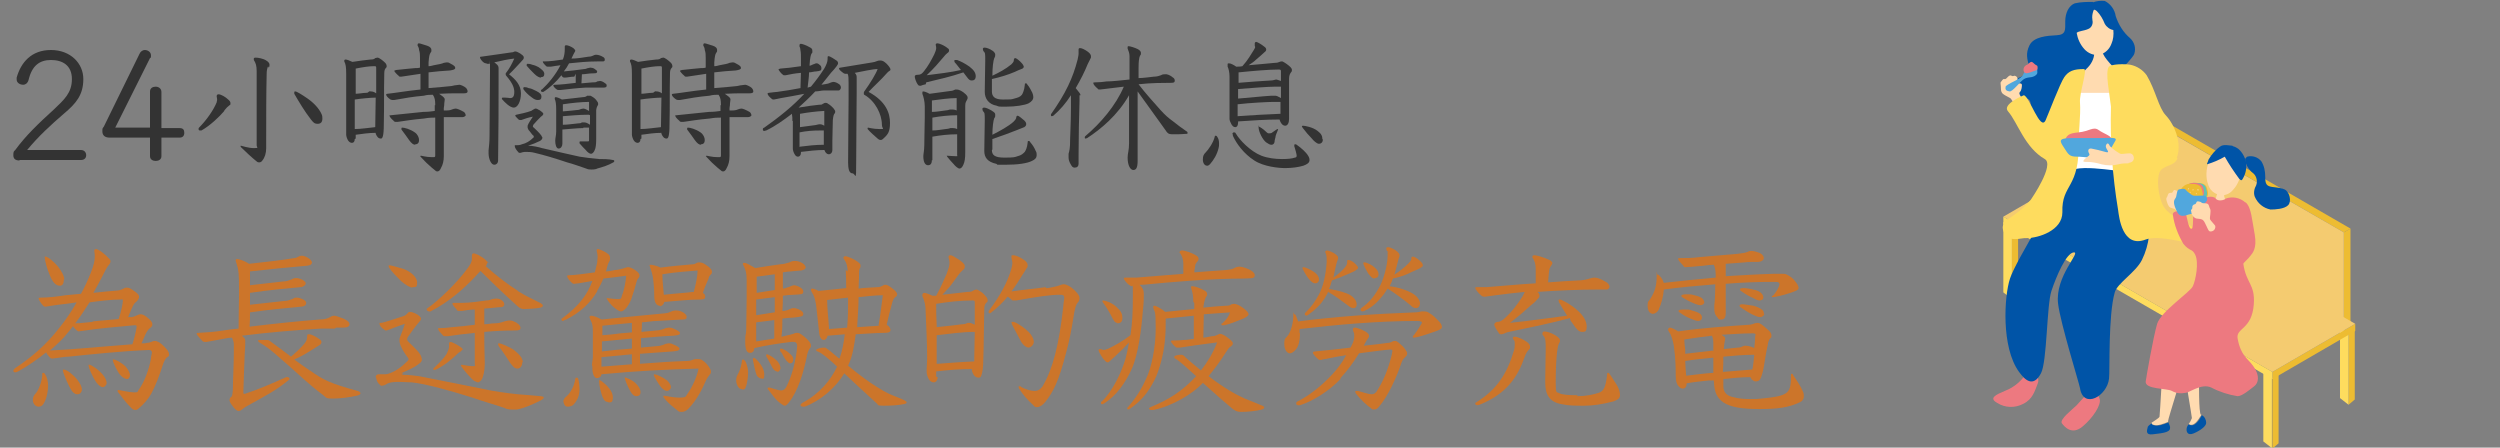 <?xml version="1.0" encoding="UTF-8"?>
<svg id="_圖層_1" data-name=" 圖層 1" xmlns="http://www.w3.org/2000/svg" width="525" height="94" xmlns:xlink="http://www.w3.org/1999/xlink" viewBox="0 0 525 94">
  <rect x="0" y="0" width="525" height="94" fill="#808080" stroke="none"/>
  <defs>
    <clipPath id="clippath">
      <rect x="418.7" width="75.9" height="94.2" fill="none"/>
    </clipPath>
  </defs>
  <g id="Group_10691" data-name="Group 10691">
    <path id="Path_20044" data-name="Path 20044" d="M477.2,79.4v14.8l1.3-1.1v-14.8l-1.3,1.1Z" fill="#edbc32"/>
    <path id="Path_20045" data-name="Path 20045" d="M475.3,92.7l1.8,1.4v-14.8l-1.8-1.4v14.8Z" fill="#fedc5e"/>
    <path id="Path_20046" data-name="Path 20046" d="M493.2,70.2v14.8l1.3-1.1v-14.8l-1.3,1.1Z" fill="#edbc32"/>
    <path id="Path_20047" data-name="Path 20047" d="M493.2,70.2v14.8l-1.8-1.4v-14.8l1.8,1.4Z" fill="#fedc5e"/>
    <path id="Path_20048" data-name="Path 20048" d="M492.2,48.8l1.4-.8v19.7l-1.4.8v-19.7Z" fill="#edbc32"/>
    <path id="Path_20049" data-name="Path 20049" d="M440.8,19.1l1.4-.8,51.4,29.7-1.4.8s-51.4-29.7-51.4-29.7Z" fill="#edbc32"/>
    <path id="Path_20050" data-name="Path 20050" d="M492.2,48.8v19.7l-51.5-29.7v-19.7l51.5,29.7Z" fill="#f4cb70"/>
    <path id="Path_20051" data-name="Path 20051" d="M422.5,48l1.3-1.1v14.8l-1.3,1.1v-14.8Z" fill="#edbc32"/>
    <path id="Path_20052" data-name="Path 20052" d="M422.5,48v14.8l-1.8-1.4v-14.8l1.8,1.4Z" fill="#fedc5e"/>
    <path id="Path_20053" data-name="Path 20053" d="M477.2,78.1v1.5l17.4-10.1v-1.5l-17.4,10.1Z" fill="#edbc32"/>
    <path id="Path_20054" data-name="Path 20054" d="M420.7,45.5l56.5,32.6,17.4-10.1-56.5-32.6-17.4,10.1Z" fill="#f4cb70"/>
    <path id="Path_20055" data-name="Path 20055" d="M477.2,78.1v1.5l-56.5-32.6v-1.5l56.5,32.6Z" fill="#fedc5e"/>
    <g id="Group_10690" data-name="Group 10690">
      <g clip-path="url(#clippath)">
        <g id="Group_10689" data-name="Group 10689">
          <path id="Path_20056" data-name="Path 20056" d="M426,77.8c1.2.3,2.5,1.3,1.9,2.8s-1,3.2-3,4.2c-1.7.9-3.8.9-5.5-.2-1.8-1-.3-1.7,1.6-2.5,2.1-.8,3.8-2.3,4.9-4.3" fill="#ed7980"/>
          <path id="Path_20057" data-name="Path 20057" d="M439.4,82.3c-1.1,0-2.5,2-3.3,2.8s-3.7,3-3.1,3.8,2.1,2.5,4.3.7,4.1-4.7,3.6-5.9c-.2-.7-.8-1.2-1.5-1.5" fill="#ed7980"/>
          <path id="Path_20058" data-name="Path 20058" d="M439.6.4c-1.3,0-2.6,0-3.9.3-1.3.5-2,2.1-2,3.8s.2,2.8-1.8,2.9-4.8.3-5.7,2.1c-.9,1.8-.4,3-.2,4.1,0,1.1-.6,2.2-1.7,2.6-.9.3-1.6,1-2,1.8,0,1,.5,1.9,1.4,2.4.9.4,2.5-.2,2.7,1.2s.4,2.9,1.3,3.9c1.2,1.1,2.9,1.4,4.5,1,1.4-.6,2.9-4.1,5.2-5.1s10.5-8.9,10.8-10.1c.4-1.2,0-2.5-.9-3.3-1.4-1.2-2.4-2.8-3-4.6-.2-1.4-1.1-2.6-2.3-3.2-.8-.1-1.7,0-2.5.3" fill="#0054a7"/>
          <path id="Path_20059" data-name="Path 20059" d="M439.4,4.1c-.1-.6,0-1.2.2-1.8.1-.3.2-.4.7,0,.8.8,1.3,1.7,1.7,2.7.4.7,1.1,1.2,1.8,1.3.1,1,0,2-.4,2.9-.4,1.1-1.3,2-2.5,2.3-1.2.2-2.4-.3-3.2-1.2-.9-1-1.4-2.2-1.6-3.4.4-.4,1.5-.4,2.4-.8.8-.3,1.1-1.2.9-1.9" fill="#ffdbb0"/>
          <path id="Path_20060" data-name="Path 20060" d="M441.5,10.7c-.5.3-1.1.4-1.7.3,0,1.4-.7,2.6-1.7,3.5-1.9,1.9-2,5.6-1.9,8,.8.9,8.8,1.5,10.9-1.2.8-1,0-3.3-1.5-5.4-2.8-2.7-4.2-4.4-4.1-5.3" fill="#ffdbb0"/>
          <path id="Path_20061" data-name="Path 20061" d="M435.2,19.5h11.4c0-.1,2.3,18.1,2.3,18.1h-14.7l1-18.1h0Z" fill="#fff"/>
          <path id="Path_20062" data-name="Path 20062" d="M446.1,36.1c1.1,0,3.6-1.4,4,2.2.3,2.9,3,9.6-.3,16.3-1.3,2.6-5.2,4.9-5.7,6.8-1.4,4.9-1,16.3-1.2,18.1-.4,3.7-5.4,6.5-6.1,2-.2-1.1-4.1-13.6-4.6-17.7-.7-5.8,4.9-10.9,3.3-10.8s-3.7,5.1-4.7,8.1-.9,14.9-2.2,17.3c-1.6,3-3.3,1.5-4.6-.3-3.8-5.2-3.1-16-1.9-19.6,1.3-4,10.6-18.5,11.6-21.6s11-.7,12.5-1" fill="#0054a7"/>
          <path id="Path_20063" data-name="Path 20063" d="M457.1,33.2c1.2-3-.4-7-2.3-9-1.5-1.6-2.1-5.2-4-8.4-.8-1.1-2-1.9-3.4-2.2-1.1-.2-4.2-.2-4.6.5-.7,1.3.2,5.5.5,8.3-.2,7.3.3,14.5,1.5,21.7.2,1.5.9,8.1,5.8,6.2,3.9-1.4,12.1,2.5,11.2-.2-1.7-4.9-6.4-3.5-7.9-7.7-.9-2.6-1-5.9,0-6.8,1.1-1,2.8-.8,3.4-2.4" fill="#fedc5e"/>
          <path id="Path_20064" data-name="Path 20064" d="M424.5,20.5c-.3-.5-.6-.9-.3-1.2s.4-1,.4-1.4-.3-.4-.7-.4-.3-.3-.2-.8c0-.4-.2-.7-.6-.8-.2,0-.4.2-.7,0s-.6.1-.8.3-.4.5-.7.4-.5.4-.7.6,0,.5,0,1.5.7,1.2,1.2,1.5.9.4,1,.7c0,0,.3.5.7,1.1.4-.5.9-.9,1.4-1.3v-.1" fill="#ffdbb0"/>
          <path id="Path_20065" data-name="Path 20065" d="M436.5,29.5c-.1,0,.5-5.6.3-7.9-.2-2,1.7-7.2.8-7.1-2.1,0-3.2.4-4.1,1.7-.9,1.3-3.4,7.9-3.9,9-1.1,2.6-3.4-5-4.6-5.2,0,0-4.7,1.9-3.3,3.4,2,2.3,3.5,7.6,7.7,10,2.1,1.2-2.7,8.2-2.9,8.5-3.2,4-6.9,4.2-5.7,6.8,1.1,2.4,3.5,1.2,4.8,1.3,2.5,0,7.5-1.6,7.5-5.4-.2-6.1,3.7-4.9,3.4-14.9" fill="#fedc5e"/>
          <path id="Path_20066" data-name="Path 20066" d="M421.2,18.1c1.3-1,3.2-1.5,3.6-2.3s.6-1.6,1.3-1.7,1.7-.5,1.7.3.3,1.1-.6,1.6c-.8.4-1.5.1-2.3.7s-2.3,2.6-2.9,2.5-1-.3-.8-1" fill="#51a7dd"/>
          <path id="Path_20067" data-name="Path 20067" d="M425.8,13.5c.6-.4.7-.8,1.3-.2s.8.3.8.9-.2.5-1,.8-1.6.7-1.9,0c-.2-.6.1-1.2.7-1.4h.1" fill="#ed7980"/>
          <path id="Path_20068" data-name="Path 20068" d="M433.5,29.8c.5-1.4.8-1.8,3-2s3.1-1.3,4.2-.5,2.7,1.2,2.7,1.9c0,1.1-1,1.9-2,1.9-1.9.2-3.8.2-5.7,0-.9-.1-1.7-.6-2.2-1.3" fill="#ed7980"/>
          <path id="Path_20069" data-name="Path 20069" d="M434.9,29h5.9c2.2,0,4-.3,3.4.6s-1.3,2.8-2.4,3.3c-1.1.6-4,0-5.6,0s-1.8-.4-2.7-1.8-1.5-2.1,1.5-2.1" fill="#51a7dd"/>
          <path id="Path_20070" data-name="Path 20070" d="M447,34.3c-.7,0-1.4,0-2.1.2-1.2.3-2.4.3-3.6,0-1-.3-2-.5-3-.5-.5,0-1.2.1-.5-.6s1.2-.7.9-1.2-.2-1.1.5-1c1,.2,1.9.4,2.9.7.3.1.8.2.5-.3s-.5-.8-.3-1.2.5-.4.8.3c.6.6,1.3,1.1,2,1.5.4.3,1,0,2.1,0s1.4,1.9-.2,2" fill="#ffdbb0"/>
          <path id="Path_20071" data-name="Path 20071" d="M451,89.8c0-.3.4-.6.9-.9,0,.2.2.3.4.4.9.3,2.1-.2,3.1-.6,0,.4.4.6.3,1.3-.1.9-2.1,1-3.6,1.2s-1.3-.7-1.1-1.4" fill="#0054a7"/>
          <path id="Path_20072" data-name="Path 20072" d="M458.8,45.6c-.4-1.2-.5-1.2-.5-1.6s.6-1.6.5-2.1.1-1.1-.7-1.3-.6-.4-.9-.5-.6-.4-.8,0-.3.4-.5.4-.5,0-.6.3-.2.6-.3.7-.1.4,0,.7.3,1.2.8,1.4,1,.2,1.3.7.3,1.9.5,2.2,1.7.3,1.3-.9" fill="#ffdbb0"/>
          <path id="Path_20073" data-name="Path 20073" d="M466.9,40.1h-1.2c0,.4-.2.9-.3,1.3-.2.5-.4.9-.7,1.3.2.4,2.7.4,3.2,0-.4-.4-.7-.9-.8-1.4,0-.4-.2-1-.2-1.1" fill="#ffdbb0"/>
          <path id="Path_20074" data-name="Path 20074" d="M463.7,38.7c.4,1.6,2.1,2.6,3.7,2.2.7-.2,1.2-.6,1.6-1.1,1.9-2,3-7.3-1.1-8.1s-5.2,4.4-4.2,7" fill="#ffdbb0"/>
          <path id="Path_20075" data-name="Path 20075" d="M468.8,30.6c-.5,0-1.9-.4-2.6.2-1,.7-1.8,1.7-2.4,2.7-.2.7-.4.9-.3,1,1.3-.4,2.5-.9,3.7-1.6.9,1.6,1.9,3.1,3,4.6.3.3.5.6.8,0,.6-1,.8-2.1.7-3.3-.2-1.1-.8-2.2-1.6-2.9-.4-.3-.8-.5-1.2-.6" fill="#0054a7"/>
          <path id="Path_20076" data-name="Path 20076" d="M471.9,32.9c1.1-.3,2.3.1,3,1,.6,1,.8,2.1.8,3.2,0,.8,0,1.7.8,2s2.3.2,3.3.7,1.5,2.5.7,3.3-2.7.9-3.7.9c-1.5-.3-2.7-1.3-3.3-2.7-.3-.8-.1-1.7.3-2.4.3-.8.1-1.8-.5-2.4-.8-.6-1.4-1.4-1.7-2.3-.2-.7-.2-.9.3-1.3" fill="#0054a7"/>
          <path id="Path_20077" data-name="Path 20077" d="M452.2,89.2c-.2,0-.3-.2-.4-.4.7-.5,1.6-1,1.7-1.3.1-.5.7-12,.9-13.5,0,0,4.3,2.3,4.3,2.8s-3.4,11.1-3.4,11.6v.2c-1,.4-2.2.9-3.1.6" fill="#ffdbb0"/>
          <path id="Path_20078" data-name="Path 20078" d="M459.6,89.1c.3-.4.5-.8.7-1.3,0-.3-1.6-9.7-1.6-10.1,0,0,3.1.1,3.1,1.1s-.1,8.1.4,8.3h.1c-.7,1.1-1.6,2.7-2.8,1.9" fill="#ffdbb0"/>
          <path id="Path_20079" data-name="Path 20079" d="M459.6,89.1c1.2.8,2.2-.8,2.8-1.9.6.3.9,1,.9,1.6,0,.7-1.2,1.6-2.6,2.2s-1.6-.5-1.5-1c0-.3.2-.6.4-.9" fill="#0054a7"/>
          <path id="Path_20080" data-name="Path 20080" d="M471.5,42.5c-1.1-1-2.7-1.3-4.1-.8-.2.3-1.6.7-2.1,0s-2.6-.5-3.8.9c-1.4,1.6-.7,5-1.2,5.4-.8.5-1.1-3.5-1.5-3.6-.3,0-2.6-.4-2.5.7.3,2.2,1.1,4.2,2.2,6.1,1.4,1.7,1.8.9,2.5,2.3.8,1.7.1,5.3-.5,6.6s-6.7,5.3-7.5,7.9c-.8,2.7-2.3,11.3-2.4,12.1-.2,1.7,4.4,1.4,5.5,2,.9.5,1.9.6,2.8.4.9,0,3.4-2.1,5.5-1.1,1.7.9,3.6,1.5,5.5,1.8,1,0,2.7-1.5,3.5-2.1s1.3-2.1-.2-4.2c-1.2-1.7-2.6-2.1-3.3-5.8-.4-2.3,3-1.8,3.4-7.2.3-4.3-1.6-4.3-2.2-8.5,0-.2,1.1-1.1,1.5-1.7.4-.5,1.4-1.5.9-4.4-.6-3.2-.7-5.7-1.9-6.8" fill="#ed7980"/>
          <path id="Path_20081" data-name="Path 20081" d="M458.9,40.2c.2-1.1,1.2-1.9,2.3-1.8,1.1,0,2.1.2,2.3,1.2s.5,1.4-.6,2.5-1.8,1.2-2.8.9c-1-.5-1.5-1.7-1.1-2.8" fill="#edbc32"/>
          <path id="Path_20082" data-name="Path 20082" d="M458.7,40.2c.2-1.1,1.2-1.9,2.3-1.8,1.1,0,2.1.2,2.3,1.2s.5,1.4-.6,2.5-1.8,1.2-2.8.9c-1-.5-1.5-1.7-1.1-2.8" fill="#62c0b4"/>
          <path id="Path_20083" data-name="Path 20083" d="M458.5,40.1c.2-1,1.1-1.7,2.1-1.7s1.9.2,2.1,1.1.4,1.3-.6,2.3c-.6.8-1.6,1.1-2.6.8-.9-.5-1.4-1.6-1-2.5" fill="#ed7980"/>
          <path id="Path_20084" data-name="Path 20084" d="M457.8,40.4c.2-1.1,1.2-1.9,2.3-1.8,1.1,0,2.1.2,2.3,1.2s.5,1.4-.6,2.5-1.8,1.2-2.8.9c-1-.5-1.5-1.7-1.1-2.8" fill="#edbc32"/>
          <path id="Path_20085" data-name="Path 20085" d="M459.5,39.5s-.1.3,0,.3.1,0,.1-.2v-.1" fill="#ffdbb0"/>
          <path id="Path_20086" data-name="Path 20086" d="M460.5,39.7s-.1.3,0,.3.1,0,.1-.2v-.1" fill="#ffdbb0"/>
          <path id="Path_20087" data-name="Path 20087" d="M459.8,40.3s.2.3.2.2v-.2h-.2" fill="#ffdbb0"/>
          <path id="Path_20088" data-name="Path 20088" d="M461.1,40.6s.2.3.2.2v-.2h-.2" fill="#ffdbb0"/>
          <path id="Path_20089" data-name="Path 20089" d="M460.4,41.2v.3s.1,0,.1-.2h-.1" fill="#ffdbb0"/>
          <path id="Path_20090" data-name="Path 20090" d="M461.4,39.9s.3.2.3,0,0-.2-.2-.1h-.1" fill="#ffdbb0"/>
          <path id="Path_20091" data-name="Path 20091" d="M460.9,41.8s.3.2.3,0,0-.2-.2-.1h-.1" fill="#ffdbb0"/>
          <path id="Path_20092" data-name="Path 20092" d="M459.2,41.2s.3.2.3,0,0-.2-.2-.1h-.1" fill="#ffdbb0"/>
          <path id="Path_20093" data-name="Path 20093" d="M457.5,39.8c1.7-.4,1.2,0,2.2.7s.6.6,1.8.6,1.9-.2,2,.6-.8.9-1.3,2.1-.5,1.1-1.7,1.1-2.5,1.2-3.3-.4-.8-2.3-.4-2.8.2-1.5.7-1.9" fill="#51a7dd"/>
          <path id="Path_20094" data-name="Path 20094" d="M465.3,47.7c0-.4-1.1-1.3-1.2-1.7s.3-1.7,0-2.2-.1-1.1-1-1.1-.7-.2-1-.3-.7-.2-.8,0-.2.5-.4.5-.4.2-.5.4c0,.3,0,.6-.2.7s0,.4,0,.7.5,1.1,1.1,1.2,1,0,1.4.4.9,1.9,1.2,2.2,1.5,0,1.3-1.1" fill="#ffdbb0"/>
        </g>
      </g>
    </g>
  </g>
  <g>
    <path d="M4.1,33.7c-.8,0-1.3-.3-1.3-1.1s.1-.8.4-1.1c2.2-3,4.8-5.5,8.1-8.5,2.2-2.1,3.8-3.5,3.8-6.4s-2-4-4.4-4-4,1.2-4.7,4.2c-.2.7-.7,1-1.1,1-.7,0-1.4-.4-1.4-1.1s0-.2,0-.4c.9-3.2,3.1-5.8,7.2-5.8s6.8,2.8,6.8,6.1-1.5,5.1-4,7.2c-2.8,2.4-5.5,4.9-7.8,7.7h11.3c.7,0,1.1.5,1.1,1.1s-.4,1-1.1,1H4.1v.1Z" fill="#333"/>
    <path d="M31.5,26.9v-7.7c0-.7.6-1,1.2-1s1.2.4,1.2,1.1v7.6h3.8c.8,0,1,.4,1,1s-.3,1-1,1h-3.8v3.9c0,.7-.6,1-1.2,1s-1.2-.3-1.2-1v-3.9h-8.5c-1.1,0-1.5-.6-1.5-1.3s0-.6.3-1l7.5-15.3c.2-.5.7-.8,1.1-.8.6,0,1.3.4,1.3,1.1s0,.4-.2.6l-7.3,14.6h7.3v.1Z" fill="#333"/>
    <path d="M47.1,23.3c-1,1.2-3,3.1-4.8,4.1h-.3c-.2,0-.3-.1-.3-.3s0-.2.1-.3c1.5-1.5,3-3.6,3.7-5.3,0-.2.1-.4.1-.5,0-.4-.1-.6-.1-.8s.1-.4.4-.4c.5,0,1.5.6,1.9,1,.5.4.6.6.6.9s0,.3-.2.4c-.3.2-.7.6-1.1,1.1v.1ZM56.3,13.9c-.2.5-.3.9-.3,1.7-.1,4-.1,8.8-.1,13.6s0,1.2,0,1.9c0,1.1-.3,2-.8,2.6-.1.2-.4.4-.6.4s-.4,0-.6-.2c-1-.8-2.3-2-3.3-3l-.1-.2s0-.1.1-.1,1.5.5,2.7.5.6-.1.6-.6v-15.6c0-1.1-.2-1.7-.6-2.3v-.3c0-.1.1-.2.4-.2.5,0,1.6.2,2.2.6.5.3.7.6.7.9s0,.4-.2.6l-.1-.3ZM67.7,24.9c0,.7-.3,1.1-1,1.1s-.9-.3-1.4-.9c-1.4-1.8-2.5-3.7-3.5-5.4v-.3c0-.1,0-.2.2-.2.3,0,1.3.6,2.6,1.5s2.4,2.1,2.9,3.2c.2.4.2.7.2,1Z" fill="#333"/>
    <path d="M74.5,29.2c0,.6-.3.8-.6.8s-.6-.2-.8-.5c-.2-.3-.4-.9-.4-1.2v-12.7c0-1.6-.1-2.1-.4-2.7v-.2c0-.1.1-.2.3-.2s.8.2,1.4.5c1.3-.2,2.7-.4,3.8-.5.6,0,.8-.1,1-.3.1,0,.3-.1.5-.1.3,0,1.1.6,1.6,1.1.2.2.3.5.3.7s0,.2-.1.3c-.2.2-.4.5-.4,1.1-.1,4.4,0,6.5-.1,10.8,0,2.6-.3,3-.6,3-.5,0-.8-.3-1.1-1v-.2c-1.4,0-2.8.2-4.2.4v.8l-.2.1ZM74.5,23.1v4c1.3,0,3.2-.3,4.3-.4,0-2.1.1-4.1.1-6.2-.9,0-3.2.2-4.4.4v2.2ZM74.5,19.7c.8,0,1.7-.2,2.3-.2.3,0,.4,0,.6-.2s.3-.1.5-.1c.3,0,.7.1,1.1.4v-5.2c0-.4,0-.5-.3-.5h-.2c-1,0-2.3.2-3.8.5v5.4l-.2-.1ZM91.4,22.1c0-1.1-.1-1.6-.5-2.2-.6,0-1.2,0-1.9.2-2.3.2-4,.5-6.2.9h-.4s-.2,0-.4-.1c-.6-.4-.9-.8-.9-1s0-.1.2-.2c1.9-.2,4-.6,7-.9v-3.3c-1.4.2-2.8.4-4,.6h-.3s-.2,0-.3-.2c-.4-.3-.9-.9-.9-1s.1-.1.4-.2c1.6-.2,3.1-.3,4-.4.3,0,.7,0,1-.1v-2c0-.6,0-1.2-.2-1.7,0-.3-.1-.6-.3-.9v-.2c0-.2.1-.3.3-.3s1,.3,1.7.5c.6.2.9.5.9.9s0,.3-.2.6-.3.7-.4,2v.8c.4,0,.7-.1,1.1-.2,1.1-.2,1.7-.3,2.1-.5.2,0,.4-.1.6-.1s.4,0,.7.2c1,.5,1.1.7,1.1,1s-.5.4-1.1.5c-1.5.1-3,.2-4.5.4v3.3c2.2-.2,3.9-.3,4.5-.4.4,0,.9-.2,1.2-.2.2,0,.6-.1.8-.1s1,.3,1.4.7c.1.1.3.4.3.7s-.3.4-.8.4h-1.4c-1,0-2.2,0-3.8.1,0,0,.2.1.3.2.7.5.9.7.9,1s-.1.6-.1.8,0,.5-.1,1v.5h.5c.6,0,1-.1,1.2-.2s.6-.2.8-.2c.3,0,1,.3,1.7.7.2.1.4.5.4.7s-.4.4-.7.4h-3.9v8.2c0,1-.2,1.8-.6,2.5-.2.5-.5.7-.7.7s-.3,0-.5-.2c-.6-.5-.9-.7-1.4-1.2-.6-.5-1-1-1.5-1.5s-.2-.2-.2-.3,0-.1.1-.1c.2,0,1.1.3,2.2.3s.3,0,.5,0c.1,0,.3,0,.3-.3v-8c-.6,0-1.3,0-2.4.2-2.4.2-4,.5-5.5.7h-.4c-.1,0-.3,0-.5-.3-.4-.3-.8-.8-.8-1s0,0,.3-.1c2.1-.2,3.8-.4,6.8-.7,1,0,1.7-.1,2.4-.2v-1.2h.1ZM87.2,30.4c-.4,0-.8-.3-1.3-1s-.9-1.3-1.6-2.2v-.2c0-.1,0-.2.2-.2.4,0,1.6.3,2.6,1,.6.4.9,1.1.9,1.6s-.2.9-.8.9v.1Z" fill="#333"/>
    <path d="M102.1,13.3c-.1,0-.2,0-.4-.1-.4-.2-.9-.9-.9-1.1s.1-.2.3-.2c1.9-.3,4.5-.6,6.3-.9.5,0,.5-.2.8-.2s.6.2,1,.4c.4.3.8.5.8.9s-.3.5-.6.9c-.8.8-1.5,1.7-2.5,2.6,1.4,1.1,2.5,2.3,2.5,4s-.7,3-1.5,3-1.9-1.1-2.5-1.8v-.2q0-.1.2-.1h.5c.5,0,.9.1,1,.1s.4,0,.6-.2.3-.5.3-1.1c0-.9-.4-1.9-1.7-3.4-.1-.1-.1-.2-.1-.3v-.2c.8-1,1.3-2,1.8-3.1-1.1.1-3,.5-4.2.8.4.3.9.6.9,1.2v3.3c0,5.8,0,8.6-.1,16.1,0,.6-.4.9-.8.9-.7,0-1.2-1.3-1.2-2.4s0-.4,0-.6c.1-.9.2-1.9.2-2.9,0-4.6.1-9.1.1-13.6s0-1.2-.1-1.7h-.5l-.2-.1ZM125.2,35.5c-.4.1-.7.1-1,.1s-.7,0-1.1-.2c-.9-.3-2.8-1-4-1.3-2.7-.9-4.7-1.5-6.8-2-.7-.2-1.4-.2-1.9-.2s-.8.1-1.1.2h-.2q-.2,0-.3-.2c-.3-.3-.7-.9-.7-1.2s0-.2.3-.2.8,0,1.2-.2c.9-.2,1.7-.7,2.3-1.3.1,0,.2-.2.2-.3s0-.2-.2-.3c-.3-.3-.6-.8-.9-1.1-.1-.2-.2-.4-.2-.5v-.4c.1-.4.7-1.3,1.1-1.9-1,.2-1.6.4-2.4.7h-.3c-.1,0-.2,0-.3-.1-.3-.3-.7-.7-.7-.8s0-.1.2-.2c1-.2,2.3-.5,3.1-.8.1,0,.3-.2.5-.3.1,0,.3-.2.4-.2s.4,0,.6.2c.3.1.7.4.9.6.1.1.2.2.2.3,0,.2-.2.4-.5.6-.5.5-1,1-1.6,1.7,0,.1-.1.2-.1.3s0,.2.2.3c.5.5,1.2,1.1,1.6,1.7,0,.1.2.3.2.4,0,.3-.2.5-.5.7-.8.4-1.6.7-2.5,1,.9,0,2.3.3,2.9.5,2.7.6,5.5,1.3,7.9,1.8,1.2.2,2.9.4,4.1.5.9,0,2,0,2.9.2.2,0,.3.1.3.2s0,.2-.2.3c-1,.6-2.3,1-3.4,1.3l-.2.1ZM112.9,21c-.3,0-.7-.1-1.3-.6-.7-.5-1.3-1.1-1.7-1.7v-.2s0-.2.2-.2.5,0,.9.2c.6.1.8.2,1.6.6.8.4,1.1.7,1.1,1.2s-.2.7-.7.7h-.1ZM113.6,16.3c-.3,0-.8-.2-1.4-.8-.6-.6-1.1-1.1-1.6-1.7v-.2s0-.2.2-.2.5,0,1,.2c.5.1.9.3,1.3.5.7.5,1.2.9,1.2,1.4s-.2.7-.7.7v.1ZM120.6,16.1c-.8,0-1.5.2-2,.2s-.5-.2-.7-.5c-1.1,1.4-2.5,2.7-3.8,3.5h-.2c-.2,0-.3-.1-.3-.3s0-.1.2-.2c1.3-1.2,2.9-3.1,3.9-5.1-.9.1-1.3.2-2,.3h-.6c-.2,0-.3,0-.4-.1-.3-.3-.7-.7-.7-.9s0-.1.2-.1c1.3,0,2.7-.2,4-.4.3-.7.4-1.5.4-2.1s0-.3,0-.4v-.2c0-.2.1-.3.3-.3.3,0,.9.2,1.5.6.2.2.4.4.4.5s0,.2-.1.3c-.2.3-.4.8-.7,1.4,1.2,0,2.3-.2,3.6-.4.4,0,.7-.1.9-.2.2-.1.4-.2.7-.2.5,0,1,.2,1.5.5.2.1.3.3.3.5s0,.3-.3.4h-1.3c-2,0-4.1.2-5.9.4-.3.6-.7,1.2-1.1,1.7,1.3-.1,2.8-.3,4.3-.5.4,0,.6-.2.8-.2.1,0,.3-.1.5-.1s.7.1.9.3.5.3.5.5c0,.3-.1.4-.8.4-1,0-1.7.2-2.4.2,0,.6-.1,1.3-.1,1.9,1.5-.1,1.9-.2,2.3-.2.5,0,.8,0,1-.2.2,0,.4-.1.6-.1s.6.1,1.1.5c.3.2.3.3.3.5,0,.3-.2.4-.8.4h-3.7c-1.8.1-3.4.3-5.2.5h-.4c-.1,0-.3,0-.5-.2-.3-.2-.6-.6-.6-.7s0-.2.3-.2c1,0,2.8-.2,4.4-.4v-1.9l-.3.6ZM122.5,26.9c-1.3,0-2.9.2-4.4.3v3c0,.5-.3,1-.8,1s-.7-.9-.7-1.6.2-1.1.2-2v-4.6c0-1.1-.1-1.8-.3-2.2v-.2q0-.2.2-.2c.2,0,.8.2,1.3.5,2-.2,3.4-.4,4.4-.5.4,0,.7-.1.9-.3h.7c.4.2.9.5,1.2.9.2.3.4.5.4.7v.3c-.1.2-.3.4-.4,1.1v6.2c0,1-.1,1.8-.3,2.2-.2.5-.5.8-.8.8s-.8-.4-1.1-.8c-.3-.3-.9-.9-1.3-1.4v-.2s0-.2.1-.2h1.5c.3,0,.4,0,.4-.2v-2.7h-1.2v.1ZM123.7,24.1h-.5c-1.6,0-3.6.2-5,.3v1.8c1.1,0,2.1-.2,3.3-.3.2,0,.5,0,.7-.2h.4c.4,0,.7.1,1.3.5v-2l-.2-.1ZM118.1,23.4c1.2-.1,2.3-.2,3.1-.3.3,0,.6-.1.8-.2.1,0,.3-.1.5-.1.3,0,.9.3,1.2.5v-1.9c-1.5,0-3.5.2-5.5.5v1.6l-.1-.1Z" fill="#333"/>
    <path d="M134.5,29.2c0,.6-.3.8-.6.8s-.6-.2-.8-.5-.4-.9-.4-1.2v-12.7c0-1.6-.1-2.1-.4-2.7v-.2c0-.1.1-.2.3-.2s.8.2,1.4.5c1.3-.2,2.7-.4,3.8-.5.6,0,.8-.1,1-.3.1,0,.3-.1.5-.1.3,0,1.1.6,1.6,1.1.2.2.3.5.3.7s0,.2-.1.3c-.2.2-.4.5-.4,1.1-.1,4.4,0,6.5-.1,10.8,0,2.6-.3,3-.6,3-.5,0-.8-.3-1.1-1v-.2c-1.4,0-2.8.2-4.2.4v.8l-.2.1ZM134.5,23.1v4c1.3,0,3.2-.3,4.3-.4,0-2.1.1-4.1.1-6.2-.9,0-3.2.2-4.4.4v2.2ZM134.5,19.7c.8,0,1.7-.2,2.3-.2.3,0,.4,0,.6-.2s.3-.1.5-.1c.3,0,.7.1,1.1.4v-5.2c0-.4,0-.5-.3-.5h-.2c-1,0-2.3.2-3.8.5v5.4l-.2-.1ZM151.4,22.1c0-1.1-.1-1.6-.5-2.2-.6,0-1.2,0-1.9.2-2.3.2-4,.5-6.2.9h-.4s-.2,0-.4-.1c-.6-.4-.9-.8-.9-1s0-.1.2-.2c1.9-.2,4-.6,7-.9v-3.3c-1.4.2-2.8.4-4,.6h-.3s-.2,0-.3-.2c-.4-.3-.9-.9-.9-1s.1-.1.4-.2c1.6-.2,3.1-.3,4-.4.3,0,.7,0,1-.1v-2c0-.6,0-1.2-.2-1.7,0-.3-.1-.6-.3-.9v-.2c0-.2.1-.3.3-.3s1,.3,1.7.5c.6.2.9.5.9.9s0,.3-.2.6-.3.7-.4,2v.8c.4,0,.7-.1,1.1-.2,1.1-.2,1.7-.3,2.1-.5.2,0,.4-.1.6-.1s.4,0,.7.2c1,.5,1.1.7,1.1,1s-.5.4-1.1.5c-1.5.1-3,.2-4.5.4v3.3c2.2-.2,3.9-.3,4.5-.4.4,0,.9-.2,1.2-.2.2,0,.6-.1.8-.1s1,.3,1.4.7c.1.1.3.4.3.7s-.3.4-.8.4h-1.4c-1,0-2.2,0-3.8.1,0,0,.2.1.3.2.7.5.9.7.9,1s-.1.6-.1.8,0,.5-.1,1v.5h.5c.6,0,1-.1,1.2-.2s.6-.2.8-.2c.3,0,1,.3,1.7.7.2.1.4.5.4.7s-.4.4-.7.4h-3.9v8.2c0,1-.2,1.8-.6,2.5-.2.5-.5.7-.7.7s-.3,0-.5-.2c-.6-.5-.9-.7-1.4-1.2-.6-.5-1-1-1.5-1.5s-.2-.2-.2-.3,0-.1.1-.1c.2,0,1.1.3,2.2.3s.3,0,.5,0c.1,0,.3,0,.3-.3v-8c-.6,0-1.3,0-2.4.2-2.4.2-4,.5-5.5.7h-.4c-.1,0-.3,0-.5-.3-.4-.3-.8-.8-.8-1s0,0,.3-.1c2.1-.2,3.8-.4,6.8-.7,1,0,1.7-.1,2.4-.2v-1.2h.1ZM147.2,30.4c-.4,0-.8-.3-1.3-1s-.9-1.3-1.6-2.2v-.2c0-.1,0-.2.2-.2.4,0,1.6.3,2.6,1,.6.4.9,1.1.9,1.6s-.2.9-.8.9v.1Z" fill="#333"/>
    <path d="M166.4,25.4c0-.5,0-1-.1-1.5-1.7,1.3-3.5,2.6-5.4,3.5-.1,0-.3.1-.4.1-.2,0-.3-.1-.3-.3s0-.3.3-.4c3.1-2.2,5.9-4.4,8.4-7.1-1.6.3-3.6.7-4.9.9-.6.1-1.3.3-1.5.3s-.3,0-.5-.2c-.5-.4-.8-.8-.8-1s0-.1.2-.2c1-.1,1.4-.2,1.8-.2,1.6-.2,3.3-.5,4.9-.8,0-1.1.1-2.2.1-3.2-1.2.1-2.3.3-3.2.5h-.4q-.1,0-.3-.2c-.3-.2-.8-.9-.8-1s0-.1.4-.2c1.3-.1,2.3-.2,4.3-.5v-1.7c0-.4,0-1.2-.1-1.6,0-.3-.1-.7-.2-.8v-.3c0-.2.1-.3.3-.3.3,0,1.3.4,1.6.6.6.3.8.4.8.9s0,.3-.2.6c-.1.2-.3.7-.4,2.5.3,0,.5-.2.8-.3.2,0,.4-.2.6-.2s.4,0,.7.3c.3.2.4.4.4.8s-.2.5-1.1.6c-.5,0-1,.2-1.5.2,0,1.1-.2,2.1-.3,3.2l.7-.2c1-1.2,1.9-2.4,2.8-3.8.4-.7.7-1.4.7-2v-.3c0-.2,0-.3.2-.3.3,0,1.4.7,1.8,1,.1.1.2.3.2.5s-.2.4-.3.6c-.3.4-.8,1-1.2,1.4-.6.8-1.3,1.6-2,2.5,1.4-.2,1.6-.3,1.8-.4.3-.1.5-.2.7-.2.4,0,.8.2,1.1.4.4.2.5.6.5.8s-.2.6-.5.6h-3.1c-.5,0-1.1.2-1.8.2-1.1,1.2-2.3,2.3-3.5,3.4,1.7-.3,3.3-.5,4.3-.6.4,0,.6,0,.8-.2.1,0,.3-.2.5-.2s.4,0,.6.2c.4.2.8.6,1.1.9.2.3.4.5.4.7s0,.2-.1.4c-.2.2-.3.5-.4,1.4,0,1.5-.1,2.6-.1,4.4v1.9c0,.6-.4.9-.7.9s-.5-.1-.8-.5c0-.1-.1-.3-.2-.4-1.6,0-3.3.2-4.9.4v.2c0,.5-.3.8-.6.8s-.4-.1-.6-.3c-.4-.6-.5-1.1-.5-1.4v-5.8h-.1ZM173,23.3c-1.7.1-3.3.3-5,.6v2.8c1.5-.2,2.1-.3,3-.4.3,0,.8-.2,1.1-.2s.5,0,1,.3v-3.1h-.1ZM168,30.8c1.6-.2,3.3-.4,5-.4v-3h-.8c-1.4,0-2.9.1-4.3.4v3.1l.1-.1ZM178.2,17.3c0-.8,0-1.4-.2-1.8h-.4c-.1,0-.2,0-.4-.1-.7-.5-1-.8-1-1s0-.1.3-.2c1.9-.3,5.6-.9,6.7-1.1.8-.1,1-.4,1.6-.4s.8.2,1.3.6c.5.5.9,1,.9,1.3s-.4.3-.7.7c-1.3,1.5-2.9,2.9-3.9,4,3.7,2,4.5,4.5,4.5,6.5s-.5,2.5-1.5,3.4c-.1.1-.3.2-.4.2s-.4,0-.7-.3c-.6-.5-1.6-1.4-2.1-2v-.2q0-.1.1-.1c.1,0,1.1.3,2.4.3s.5,0,.5-.9c0-2.2-1.4-5-3.7-6.3-.1,0-.1-.2-.1-.3s0-.3.1-.4c1.3-1.8,2.5-3.8,2.8-4.7-1,0-3.2.5-4.8.8.4.4.4.7.4,1v3.3c0,3.2-.1,9.3-.1,14.2s-.1,2.6-.8,2.6-.9-1-.9-2.3c0-4.6.1-9,.1-13v-3.8Z" fill="#333"/>
    <path d="M194.4,17.7c-.5.1-.8.2-1,.3h-.2c-.2,0-.3,0-.5-.3-.3-.4-.6-1.3-.6-1.6s.2-.4.7-.4.8-.2,1.2-.7c.9-1.1,1.6-2.4,2.2-3.6.2-.5.4-.9.4-1.3s-.1-.5-.1-.7.1-.3.4-.3,1.4.4,2.2,1.1c.1,0,.2.2.2.4s-.1.4-.3.5c-.2.2-.4.3-.7.7-1.1,1.3-2.2,2.6-3.7,4,2.4-.3,5-.6,7.2-1.1-.5-.6-.9-1.2-1.3-1.6,0,0-.1-.2-.1-.3s0-.2.2-.2h.4c.8.3,1.6.7,2.6,1.4.9.7,1.3,1.3,1.3,2s-.4.9-.8.9-.5-.1-.8-.4c-.2-.2-.5-.7-1-1.3-2.6.9-5.3,1.5-7.8,2.1l-.1.4ZM195.7,33.6c0,.6-.2,1.1-.8,1.1s-1-.6-1-1.9c0-.5.2-1.2.2-2.3,0-2.1.1-4,.1-5.8v-2.4c0-1-.3-2.1-.5-2.6v-.3c0-.1,0-.2.2-.2s.8.2,1.3.5c1.4-.2,3-.4,4.4-.6.4,0,.8-.2,1-.3h.4c.3,0,1.1.3,1.8,1,.3.3.4.5.4.7s0,.2-.1.4c-.2.4-.4.6-.4,1.3v9.8c0,1.2-.1,2-.4,2.6-.2.5-.5.8-.8.8s-.9-.5-1.2-.9c-.4-.4-1-1.1-1.4-1.6,0-.1-.1-.2-.1-.2h.1c.1,0,1.3.1,1.8.1s.3,0,.3-.3v-4.3c-1.8,0-3.5.2-5.2.5v5l-.1-.1ZM201,24.2c-1.7,0-3.5.2-5.2.5v2.7c1,0,1.9-.2,2.8-.3.3,0,.7-.1,1-.2h.5c.1,0,.5,0,.9.2v-2.9ZM195.7,23.5c1,0,1.9-.2,2.8-.3.3,0,.7-.1,1-.2h.5c.1,0,.5,0,.9.2v-2.6c-1.6,0-3.6.3-5.2.5v2.5-.1ZM208.3,19.2c0,1,.5,1.7,2.3,1.7s1.7,0,2.4-.2,1.2-.3,1.6-.8c.2-.3.5-1,.6-2,0-.2,0-.4.2-.4s.2,0,.3.2c.5.6.8,1.2,1.1,1.8.1.3.2.6.2.9,0,.5-.3.9-1,1.3-.8.4-2.8.7-4.7.7s-1.4,0-2-.2c-1.7-.3-2.5-1.5-2.5-2.9,0-2.1.1-4.7.1-6.5s0-1.6-.4-2.1c0-.1-.1-.2-.1-.4s.1-.3.4-.3,1,.2,1.7.7c.4.3.5.6.5.8s0,.4-.2.7c-.2.5-.4,1.9-.4,3.7,1.3-.6,2.8-1.4,4-2.4.2-.2.5-.5.5-.8s.1-.5.3-.5.9.5,1.4,1.1c.2.2.4.6.4.7s-.1.4-.5.5c-.3.1-1,.4-1.4.6-1.4.6-3,1.1-4.8,1.5v2.6ZM208.3,31.5c0,1,.5,1.6,2.6,1.6s2.2-.1,2.8-.3c.8-.2,1.1-.5,1.5-.9.2-.3.5-.9.6-1.9,0-.2,0-.4.2-.4s.2,0,.3.2c.6.7.9,1.2,1.2,1.9.2.3.2.6.2.9,0,.5-.3.9-1,1.2-1,.5-2.9.8-5.6.8s-1.3,0-1.9-.2c-1.8-.4-2.5-1.3-2.5-2.7,0-2.1.1-4.5.1-6.3s0-1.6-.4-2.1c0-.1-.1-.3-.1-.4,0-.2.1-.3.4-.3s.8.2,1.5.6c.6.4.8.5.8.9s0,.5-.2.7c-.2.5-.4,1.9-.4,3.5,1.6-.8,3.4-1.8,4.4-2.7.2-.2.5-.5.6-.8,0-.3.1-.5.3-.5s.7.4,1.4,1c.4.4.4.6.4.8s-.1.4-.4.6c-.3.1-1,.4-1.5.6-1.5.6-3.4,1.3-5.2,1.9v2.2l-.1.1Z" fill="#333"/>
    <path d="M226.7,20v1.2c-.1,3.2-.2,7.7-.2,11.4v1.8c0,.5-.3.8-.8.8s-.6-.3-.8-.6c-.3-.5-.5-1-.5-1.5v-.8c.2-.7.3-1.4.3-1.8,0-1.6.2-4.8.2-7.9s0-2.1,0-2.6c-1.1,1.7-2.3,3.1-3.7,4.3,0,0-.2.1-.3.1s-.2,0-.2-.2v-.2c3.1-4.4,4.6-7.6,5.6-11.5,0-.2.2-.8.2-1.2v-.9c0-.2.1-.3.3-.3.4,0,1,.3,1.7.8.5.4.6.7.6.9v.3c-.2.4-.5,1-.7,1.4-.6,1.5-1.5,3.3-2.5,5,.8,1,1,1.2,1,1.5h-.2ZM239,16.4c1.1,0,2.3-.2,3.3-.3.7,0,1.2-.2,1.5-.3.3-.2.6-.2.8-.2h.4c.5.1,1,.4,1.2.6.4.2.5.5.5.7,0,.5-.3.5-1.1.5-1.1,0-4,0-6.5.3.8,1,1.4,1.8,2.3,2.8.8.9,1.4,1.6,2.3,2.6,1,1.1,1.7,1.7,2.4,2.2,1,.8,2.2,1.7,3.1,2.3.1,0,.2.2.2.3s0,.1-.1.2c-.5,0-1.2.1-1.9.1h-1.3c-.7,0-1-.3-1.3-.8-1.7-2.4-3.9-5.4-5.9-8.2v14.6c0,1.4-.3,1.9-.9,1.9s-1.2-.9-1.2-2.6h0c0-.9.3-1.5.3-3v-10.1c-2.4,4.2-5.9,7.1-8.8,9-.1,0-.2.1-.3.1-.2,0-.2-.1-.2-.2s0-.2.1-.3c3.2-2.7,6.4-6.4,8.1-10.4-1,.1-1.8.2-2.5.3-1,.1-2.2.3-2.5.3s-.4,0-.5-.2c-.5-.4-.9-.9-.9-1.1s0-.2.3-.2c.9,0,1.9-.1,2.5-.2,1.1,0,2.9-.2,4.8-.4v-4.9c0-.6-.2-1.1-.4-1.6v-.3c0-.1,0-.2.2-.2.3,0,1.3.3,1.9.6.4.2.7.5.7.8s0,.4-.2.6c-.2.4-.3,1.3-.3,2.5v2.4l-.1-.2Z" fill="#333"/>
    <path d="M253.9,34.6c0,.1-.2.2-.4.2-.5,0-.9-.5-.9-1.3s.2-1.1.6-1.5c.5-.5,1.6-2,1.9-3.3,0-.1,0-.2.2-.2,0,0,.2,0,.3.2.3.4.4.9.4,1.4s0,.7-.1,1c-.3,1.3-1,2.5-1.9,3.5h-.1ZM260,25.7c0,.6-.2,1-.6,1s-.6-.3-.8-.6c-.2-.4-.4-.8-.4-1.1v-8.9c0-.9-.2-1.7-.4-2.1v-.5c0-.2.1-.2.3-.2.4,0,1.1.4,1.5.7.4,0,.9,0,1.3-.1,1.1-1.2,1.9-2.6,2.4-3.4s.2-.6.2-.9v-.5c0-.1.1-.3.3-.3s1.1.5,1.7,1c.3.2.4.4.4.6s-.1.4-.4.6c-.5.5-.9.8-1.7,1.5-.5.5-1,.8-1.6,1.2,2-.2,3.7-.3,5.5-.5.5,0,.8-.1,1-.2,0,0,.2-.1.4-.1s.3,0,.4.1c.4.2,1.1.7,1.5,1.1.2.2.3.4.3.6s0,.3-.2.5c-.2.3-.4.6-.4,1.4v8.4c0,.8-.3,1.4-.8,1.4-.6,0-1-.6-1.2-1.3-2.9,0-5.8.2-8.7.4h0v.2ZM258.8,28.2c0-.2.1-.4.3-.4s.3,0,.4.2c.8,1.4,3.1,3.8,5.4,4.7,1.3.5,2.9.7,4.3.7s2.1-.1,2.7-.3c.3,0,.4-.2.4-.4,0-.3-.3-1.4-.5-2v-.2c0-.1,0-.2.2-.2s.1,0,.3.1c1,.7,2,1.6,2.4,2.3.2.3.3.6.3.9,0,.6-.5.9-1.3,1.2-1,.3-2.4.5-3.8.5s-4.5-.3-6.5-1.6c-2.2-1.4-3.8-3.6-4.5-5.2v-.3h-.1ZM260,17.4c2.5-.2,4.8-.4,6.9-.5.5,0,.9-.2,1.1-.2s.6.2,1,.3v-2c0-.2,0-.4-.4-.4-2.2,0-5.5.3-8.5.6v2.3l-.1-.1ZM260,20.7c2.6-.2,5.2-.5,7-.6h.8c.3,0,.7.2,1.2.5v-2.4h-1.3c-1.4,0-5.2.3-7.7.5v2.2-.2ZM268.9,23.9v-2.5h-1.5c-1,0-5,.2-7.5.5v2.5c3-.2,6-.4,8.9-.5h.1ZM264.4,26.6c.1,0,.9.5,1.4,1,.4.4.5.4.7.4s.5,0,.7-.2c.7-.5,1-.7,1.1-.7s.1,0,.1.1-.4.9-.5,1.3c0,.2-.1.5-.2.9,0,.7-.3,1-.7,1s-.6-.2-1.1-.5c-.7-.5-1.6-2.2-1.6-3.2s0-.1.1-.1ZM277.8,29.3c0,.6-.4.9-.8.9-.5,0-1.2-.7-1.6-1.2-.5-.5-1.2-1.3-1.8-2.1,0-.1-.2-.2-.2-.3,0,0,0-.2.2-.2.4,0,2.1.3,3.1,1.1.8.6,1,1.1,1,1.7l.1.1Z" fill="#333"/>
    <path d="M30.8,72c.9,0,1.1-.4,1.7-.4s1.2.4,1.9,1.1c.8.8,1.1,1.2,1.1,1.7s-.1.4-.5.7c-.2.2-.5.6-.8,1.5-.8,2.5-1.5,4.3-2.4,6-.6,1.1-1.6,2.3-2.6,3.1-.2.2-.4.4-.8.4s-.6-.2-.9-.5c-1.1-1.1-1.9-2.2-2.5-3-.2-.2-.3-.3-.3-.5s0-.2.2-.2,2.3.5,3.2.5.7,0,1-.5c1.2-1.6,2.2-4.3,2.6-6.6,0-.4.2-1,.2-1.2,0-.4-.2-.6-.6-.6-5.4.2-12.1.9-16.9,1.4-.8,0-1.7.2-2.6.3-.3,0-.6.1-.8.1s-.3,0-.6-.3c-.2-.2-.6-.7-.7-1-1.9,1.5-3.9,2.9-5.9,4-.2.1-.4.2-.6.2-.3,0-.4-.2-.4-.3s.1-.4.4-.6c3.6-2.4,6.5-4.9,9.3-8.5,1.3-1.6,2.5-3.4,3.6-5.3-1.4.2-2.8.4-3.9.5-1.2.2-1.6.2-1.9.3-.3,0-.6.1-.7.1-.2,0-.4,0-.7-.4-.3-.3-.8-1.1-.8-1.3s.2-.2.5-.2c1.6,0,3.2-.2,5.2-.5,1-.1,2.1-.2,3.2-.3.8-1.4,1.5-3,2.1-4.5s.8-2.5.8-3.3-.1-1-.1-1.2.1-.4.3-.4c.6,0,2,1.1,2.9,2.1.2.2.2.4.2.5,0,.3-.2.6-.4.8-.4.5-.7,1.1-1.2,2.1s-1.3,2.5-2,3.7c1.9-.2,3.7-.4,5.2-.5.9-.1,1.2-.6,1.8-.6s.8.2,1.7.8c.7.5.9.8.9,1.1s-.1.6-.6,1.1c-.3.2-.5.4-.9,1.3-.2.5-.6,1.3-.8,1.9h.8c.9-.2,1.3-.6,1.8-.6s.9.2,1.7.9c.6.5.8.9.8,1.2s-.1.5-.5.8c-.3.2-.6.6-1,1.4-.2.5-.5,1.2-.8,1.8h.8l.3-.1ZM8.8,78.6c0-.2.2-.3.3-.3s.2,0,.3.2c.5.7.7,1.6.7,2.5s-.2,2.5-.9,3.7c-.3.5-.6.7-1.1.7-.7,0-1.2-.7-1.2-1.4s.3-1.1.7-1.5c.6-.8,1.2-2.4,1.3-3.9h-.1ZM13.4,58.7c0,.9-.3,1.3-.8,1.3-.9,0-1.5-.7-2.1-2.1-.7-1.6-1.1-3.3-1.1-3.8s0-.2.2-.2c.4,0,1.7,1,2.6,2.1.6.8,1.3,1.9,1.3,2.7h-.1ZM16.7,73.2c3.4-.3,7.5-.6,11.1-.9.4-1.1.9-3.4.9-3.7s-.2-.3-.5-.3c-3.3.3-7.9.7-11,1.2-.3,0-.6.1-.7.1s-.6-.3-1.2-1.1c-.3.5-.7.9-1.1,1.4-.9,1.2-2.2,2.4-3.7,3.7,1.8-.1,4-.2,6.1-.4h.1ZM16.2,82.8c-.4,0-.8-.3-1.1-.7-.7-1-1.8-3.6-1.9-4.3q0-.2.2-.2c.6,0,2,1.1,2.8,2.1.7.9,1,1.6,1,2.1s-.4,1-.9,1h-.1ZM19.5,67.5c1.6-.2,3.6-.3,5.4-.5.5-1.3.9-3.3.9-3.8s-.1-.3-.5-.3c-2,0-4.3.3-6.5.6-1,1.5-1.9,3-3,4.4,1.1,0,2.3-.2,3.6-.3l.1-.1ZM20.3,80.4c-1-1.4-1.7-3.3-1.7-3.6s0-.2.2-.2c.3,0,1.8.9,2.8,2.1.5.6.8,1.3.8,1.7s-.4.9-.8.9-.8-.3-1.3-.9ZM23.9,75.5c.4,0,1.7.7,2.5,1.5.6.7.9,1.4.9,1.8s-.3.8-.6.8c-.4,0-.9-.3-1.3-.7-.8-.8-1.7-2.9-1.7-3.2s0-.2.2-.2h0Z" fill="#cc752a"/>
    <path d="M70.3,69h-2.8c-5.2.3-11.2.8-16.7,1.5.6.5.7.7.7,1v.5c0,.3,0,1-.1,2.1-.1,2.1-.2,5.4-.3,8.3,0,.2,0,.3.2.3s.2,0,.7-.2c1.9-.6,5-1.9,8.1-3.3h.3c.2,0,.4.2.4.3s0,.2-.3.4c-1.1.9-2.2,1.7-3.7,2.6-1.7,1-3,1.7-4.8,2.7-.5.3-.6.3-.8.5-.5.4-.7.6-1.1.6s-.9-.5-1.3-1.1c-.5-.6-.6-1-.6-1.2s.1-.5.3-.6c.3-.2.3-.5.4-1.6,0-1.7.2-5.5.2-7.6s0-1.2,0-1.9c0-.6-.2-1-.4-1.4-.5,0-1,.1-1.5.2-1.1.2-2.2.4-3.8.7h-.3c-.2,0-.5,0-.7-.3-.3-.3-1.1-1.2-1.1-1.4s.1-.2.4-.2c1.9-.1,3.3-.2,5.2-.5,1.3-.2,2.2-.3,3.2-.4,0-3,.1-5.5.1-7.4s0-4.1-.2-5c-.1-.6-.3-1.1-.5-1.8v-.2c0-.1.1-.2.3-.2.5,0,1.8.5,2.5,1,3.7-.4,7.1-.8,9.5-1.2.6,0,.9-.5,1.6-.5s2.1.8,2.1,1.4-.6.7-2.1.8c-3.4.3-6.5.6-10.9,1.1v2.9c2.6-.3,5.2-.6,7-.8.7,0,1.1-.2,1.7-.4.3-.2.6-.3.9-.3s.5,0,.8.1c.6.2,1.3.6,1.3,1s-.6.8-1.1.8c-3.1.3-6.6.6-10.6,1.2v2.5c2.8-.3,5.2-.6,7.2-.8.7,0,1.1-.2,1.7-.4.3-.2.5-.3.8-.3s.6,0,1,.2c.6.2,1.1.5,1.1.9,0,.6-.6.8-1.1.8-3.1.3-6.6.6-10.7,1.2,0,1,0,2-.1,3,5.8-.7,10.7-1.2,14.7-1.5,1,0,1.7-.2,2.2-.5.3-.2.6-.3.9-.3s.8.2,1.9.6c.9.4,1.3.8,1.3,1.2s-.4.7-1.3.7h-1.5l-.3.2ZM65.1,77.8c2.8,2,4.2,2.7,10,4.3.4.1.6.3.6.5s-.3.4-.8.5c-1.3.3-3.4.6-4.9.6s-1.4-.1-2.1-.7c-3.2-2.4-5.3-4.5-6.8-5.8-2.6-2.2-4.2-3.9-6.5-5.2-.3-.2-.4-.3-.4-.4s0-.2.4-.2h1.2c.5,0,.7,0,1,.3,1.5,1.1,3,2.2,4.3,3.2,1.3-1.1,2.2-2,2.8-2.7.4-.5.6-.9.6-1.5s.1-.5.5-.5,1.6.6,2.3,1.2c.2.2.2.3.2.5s-.2.4-.3.5c-.3.2-.8.5-1.1.7-1.3.8-2.3,1.5-4.3,2.4,1.2.9,2.4,1.7,3.4,2.4l-.1-.1Z" fill="#cc752a"/>
    <path d="M84.4,78.7c1.3,0,2.9.2,3.6.3,2.7.5,12,2.4,13.6,2.7,1.6.4,5.1.9,7.2,1.1,1.6.1,3.6.3,4.7.4.5,0,.7.2.7.3s-.2.3-.5.5c-1.5.8-3.8,1.8-5.2,2h-.9c-.3,0-1.1,0-1.6-.3-1.3-.5-4.9-1.5-6.8-2.2-4.1-1.3-9.7-2.9-12.7-3.2-.7,0-1.7-.1-2.6-.1s-2.1,0-2.8.5c-.3.2-.7.3-.9.3s-.3,0-.3-.1c-.4-.3-.7-.7-.8-1.1,0-.2-.2-.5-.2-.7s.2-.5.6-.5h1.1c.4,0,.6,0,.9-.1,1.4-.4,2.8-1.4,4-2.6.2-.2.3-.3.3-.5s-.2-.3-.3-.5c-.3-.4-1-1.4-1.4-2.4-.1-.3-.2-.6-.2-1s0-.5.1-.7c.4-1.1.8-1.9,1-2.8-.8.3-2.3.8-3.2,1.2-.2,0-.4.2-.7.2s-.2,0-.3-.1c-.8-.5-1.1-1-1.1-1.3s0-.2.3-.2c.5,0,3.1-.9,4.7-1.4.9-.3.8-.8,1.3-.9h.1c.6,0,1.6.5,2,.9.2.2.3.3.3.5s0,.3-.2.5c-1.1,1.3-1.9,2.4-2.5,3.3-.2.3-.2.4-.2.5,0,.2,0,.3.3.6,1.1,1.1,2.4,2.2,2.7,3.2,0,.2.1.4.1.5,0,.3-.2.6-.5.8-1.2,1-2.4,1.4-3.9,2.1h.5l-.3.3ZM86.6,60.4c-.4,0-1.4-.5-2.4-1.4-1-1-1.8-1.8-2.5-2.8,0-.1-.1-.2-.1-.3s0-.2.2-.2c.3,0,2,.5,3,.8,1.6.6,2.8,1.8,2.8,2.8s-.2,1-1,1v.1ZM108.7,61.1c2.1,1.3,3.2,1.7,4.9,2.6.3.2.4.3.4.5s-.2.3-.5.4c-.8.2-3,.3-3.4.3-.9,0-1.2-.4-2.4-1.5-2-1.8-4.4-4.1-6.8-6.5-.5.5-.9,1-1.3,1.4-2.3,2.4-5.3,5.1-9.2,7.1h-.3c-.2,0-.5-.2-.5-.4s0-.2.2-.3c2.1-1.4,6.3-5.4,8.5-8.5.8-1.1.8-1.5.8-2v-.5c0-.3.1-.5.4-.5s1.7.6,2.6,1.5.2.3.2.5-.1.5-.3.7c2.4,2.1,4.3,3.6,6.8,5.2h-.1ZM97,73.4c0,.3-.4.5-.6.6-.5.4-.9.9-1.8,1.6-.9.8-1.9,1.4-3,2-.2,0-.3.1-.3.1-.1,0-.3,0-.3-.2s0-.2.2-.3c1.2-1.1,2.2-2.2,2.6-2.9.3-.6.5-1.1.5-1.5v-.7c0-.1.1-.3.3-.3.3,0,1.7.7,2.4,1.3.2.2.2.3.2.4l-.2-.1ZM101.7,68.1c.7,0,1.4-.2,2.1-.2s1.3-.1,2.1-.4c.4-.1.7-.2,1-.2s.6,0,1,.2c.6.2,1.4.8,1.4,1.3s-.3.6-1.1.6c-2.2,0-4.3.1-6.5.3,0,1.4,0,3.9.1,6.4v.3c0,1.4-.3,2.8-.7,3.4-.3.3-.5.5-.7.5s-.5-.2-.8-.3c-.4-.3-.7-.6-1.5-1.5-.3-.3-1.3-1.6-1.3-1.7s0-.2.2-.2,1.4.3,2.2.3.5-.1.5-.4v-6.6c-2.1.2-4.4.5-5.6.7h-.6c-.2,0-.4,0-.6-.3-.5-.5-.9-1-.9-1.2s0-.2.3-.2c.7,0,1.2,0,2.7-.2,1.4-.1,3.2-.3,4.7-.5v-3.2c-1,0-2.1.2-2.7.3h-.5c-.3,0-.5,0-.6-.3-.3-.3-.9-1-.9-1.2s.2-.2.3-.2h1.9c1.3,0,3.6-.3,4.9-.5.7,0,1-.2,1.3-.3.2,0,.4-.1.7-.1s.6,0,1,.2c.6.3.8.7.8,1s-.2.6-.7.6c-.8,0-1.7.2-3.5.3v3.3ZM109.7,76c0,.6-.3,1.4-1,1.4s-.9-.4-1.5-1.1c-.6-.9-1.4-2.2-2.4-3.5-.1-.2-.2-.3-.2-.5s0-.2.3-.2,1.9.7,2.9,1.3c.6.5,1.4,1.1,1.8,1.9,0,.2.2.4.2.7h-.1Z" fill="#cc752a"/>
    <path d="M125.4,61.2c-1.4,2.4-3.6,4.5-6.7,6-.2,0-.4.2-.5.2s-.3-.1-.3-.3,0-.2.1-.2c3.5-2.6,5.3-4.9,6.4-7.9-1,.2-1.9.3-2.9.5-.4,0-.7.1-.9.1s-.3,0-.6-.3c-.5-.4-.9-1.1-.9-1.3s.2-.2.4-.2c1,0,3.2-.3,5.4-.6.2-.6.3-1.3.5-2,0-.3.1-.9.1-1.2,0-.7-.2-1.1-.2-1.4s.1-.3.3-.3,1.4.5,1.9.9c.5.3.6.6.6,1s0,.5-.2.8-.4,1-.5,1.4c0,.2-.1.4-.2.6.7,0,1.4-.2,2-.3.5,0,1.2-.2,1.6-.3s.8-.3,1.1-.3.9.2,1.6.7c.7.5.8.8.8,1.1s-.2.4-.3.6c-.2.2-.3.5-.5,1.3-.1.5-.4,1.4-.7,2.3-.3,1.1-.7,1.8-1.3,2.6-.5.5-.8.7-1.1.7s-.8-.3-1.4-.8c-.8-.6-1.6-1.8-1.6-1.9s0-.1.1-.1c.2,0,1.3.2,2.2.2s.7-.1.9-.7c.4-.9.8-2.8.9-4.2-1.4.2-3,.4-4.8.6-.3.8-.8,1.7-1.3,2.6v.1ZM118.4,84.1c0-.3.1-.5.6-.9.7-.6,1.6-2,1.8-3.6,0-.2.2-.3.3-.3s.2,0,.3.2c.2.5.3,1.6.3,2.3,0,1-.3,2.1-1.2,3.1-.2.3-.8.5-1.2.5s-.6-.1-.7-.3c-.2-.3-.3-.7-.3-1.1l.1.1ZM124.3,76.7c0-.4.1-.7.2-1.6v-5.5c0-1.6-.3-2-.6-2.6,0-.1-.1-.3-.1-.4,0-.2.1-.3.4-.3s1.3.3,2.1.8c4.2-.4,8.7-.9,13.3-1.3,1.3-.1,1.2-.6,2.4-.6s2.2.8,2.2,1.3-.2.6-1,.6c-2.1.1-3.4.2-5.3.3-.8,0-1.8.2-3.1.3,0,.6,0,1.3-.1,2,1.1-.1,2.1-.2,3.1-.3.8,0,1.6-.3,2-.5.2,0,.4-.1.6-.1s.6,0,1,.2c.8.3,1.4.7,1.4.9,0,.5-.6.5-1.4.6-2.3.1-4.5.3-6.8.5v2c1.1-.1,2.2-.2,3.2-.3.8,0,1.6-.3,2-.5.2,0,.4-.1.6-.1s.6,0,.9.2c.8.3,1.4.7,1.4.9,0,.5-.7.5-1.4.6-2.4.2-4.7.3-6.9.5v2.1c3.7-.3,7-.5,10-.6.7,0,1.1-.3,1.6-.4h.4c.3,0,.7,0,1,.2.6.3,1.3,1.1,1.7,1.8.1.2.2.4.2.6s0,.4-.2.6c-.2.3-.5.6-.8,1.2-.7,1.6-1.9,4.2-3.8,6.1-.4.4-.9.6-1.3.6s-.6,0-.8-.2c-1-.8-2.2-1.7-2.9-2.7-.2-.2-.2-.3-.2-.4s.1-.1.2-.1c.3,0,1.7.4,3.2.4s1.3-.3,1.6-.7c1.1-1.5,2.1-3.8,2.4-5.4-7,.2-13,.5-20.4,1.2,0,.2-.1.3-.2.5-.2.2-.5.3-.8.3s-.9-.5-.9-2.1v-.4l-.1-.2ZM127.6,84.4c-.3,0-.7-.2-.9-.7-.5-.9-.9-3-.9-3.6s0-.2.2-.2.2,0,.4.2c1.1.8,2.3,2.1,2.3,3.3s-.4,1.1-.9,1.1l-.2-.1ZM126.3,77c2.1-.2,4.3-.3,6.4-.5v-2.1c-2.1.2-4.3.4-6.4.6v2.1-.1ZM132.7,71.1c-2,.2-4.6.4-6.3.6v2.1c1.6-.2,4.6-.5,6.3-.6v-2.1ZM132.7,69.8v-2c-2.1.2-4.1.4-6.2.6v2c1.3-.1,2.5-.2,3.8-.4l2.4-.2ZM131.3,79.3c.2,0,1.3.4,2.1,1.1.8.8,1.1,1.3,1.1,2s-.5.8-.9.8-.8-.3-1.2-1c-.7-1.2-1.2-2.6-1.2-2.8s0-.2.2-.2l-.1.1ZM138.5,64.2c-.3,0-1-.2-1.1-1.7,0-.7,0-1.7-.2-3.6-.1-.9-.3-1.8-.7-2.8,0-.2-.1-.3-.1-.3,0-.2.1-.2.3-.2.3,0,1.5.3,2,.6,2.2-.3,4.5-.5,6.8-.7.6,0,.7-.4,1.3-.4s1,.2,1.4.5c.8.5,1.3,1,1.3,1.4s0,.4-.2.6c-.3.3-.5.6-.5.9-.4.9-.8,1.8-1.2,3,.3.2.5.4.5.8s-.2.6-1.1.6c-2.4,0-4.7.3-7.5.5-.1.5-.5.9-.9.9l-.1-.1ZM137.3,78.8c0-.1,0-.2.2-.2.3,0,1.7.6,2.6,1.3.5.5.8,1,.8,1.4s-.5.8-.8.8-.7-.2-1.1-.6c-.6-.6-1.7-2.5-1.7-2.7h0ZM145.7,61.3c.4-1.5.8-3.4.8-4.5-2.1.2-4.4.3-7.4.8,0,1.4.2,2.9.3,4.3,2.7-.3,4.7-.4,6.1-.6h.2,0Z" fill="#cc752a"/>
    <path d="M155.7,81.7c-.6,0-1.1-1-1.1-1.8s.2-1,.5-1.6c.4-.8.6-1.7.7-2.5,0-.2.1-.3.3-.3s.3.3.5.5c.3.7.5,1.5.5,2.2,0,1.1-.2,2-.3,2.5-.3.9-.3,1.1-.9,1.1l-.2-.1ZM164.5,60.6c.3,0,.5-.1.7-.2.6-.1.9-.4,1.5-.5.6,0,2,.6,2,1.3s-.5.6-2,.7c-.7,0-1.5.1-2.3.2,0,1.1,0,2.1-.1,3.2.3,0,.5,0,.8-.1.6-.1.9-.5,1.6-.5s2,.6,2,1.2-.5.6-2.1.8c-.7,0-1.5.1-2.3.2,0,1.3,0,2.5-.2,3.8.3,0,.6-.1.9-.2,1-.2,1.3-.3,1.6-.4.2-.1.5-.2.7-.2s.4,0,.6.1c.4.2,1.5,1,2.1,1.8.2.3.3.5.3.8s0,.3-.2.5c-.2.3-.5.7-.7,1.9-.6,3-1.8,7.2-3.8,9.6-.3.4-.6.6-.8.6s-.5-.2-.9-.5c-1.1-.8-1.7-1.8-2.5-2.8-.1-.1-.2-.2-.2-.3s0-.2.2-.2h.3c.7.2,1.8.6,2.3.6s.8-.2,1.1-.7c1.1-2.1,2.1-5.5,2.3-8.6,0-.7-.3-.9-.8-.9s-.2,0-.4,0c-2.6.3-5.7.8-7.8,1.3,0,.6-.3,1-.9,1s-1-.5-1-2.3.1-1.1.2-2.3c0-1.2.1-4.4.1-7.1v-3.6c0-1.6-.3-2.3-.6-2.9,0-.1-.2-.3-.2-.4,0-.2,0-.3.3-.3.5,0,1.4.6,2.3,1.1,1.9-.3,3.7-.6,5.3-.8.6,0,1.6-.3,1.9-.4.3-.2.7-.3,1.1-.3.9,0,1.7.4,2.1.9,0,.1.2.3.2.4,0,.3-.3.6-.9.7-1,.1-1.5.1-2.2.2-.5,0-1.1.1-1.7.2v3.3l.1.1ZM159.9,79.5c-.3,0-.8-.3-1-.7-.3-.8-.6-2.1-.8-3.3,0-.2,0-.3.2-.3h.2c1,.8,2,2.2,2,3.4s-.2.9-.7.9h.1ZM162.7,67.2c-1.3.2-2.6.3-3.9.5v4c1.2-.2,2.5-.4,3.8-.6v-3.9h.1ZM162.7,65.6v-3.2c-1.3.2-2.6.3-3.9.5v3.3l3.8-.6h.1ZM158.9,58v3.5c1.2-.2,2.5-.4,3.8-.6v-3.3l-3.8.5v-.1ZM163.2,78c-.4,0-.8-.4-1-.8-.5-.9-.8-1.6-1.3-2.4v-.2c0-.1,0-.2.2-.2s.3.2.5.2c.7.4,1.2.8,1.7,1.3.4.5.6,1,.6,1.4s-.4.8-.6.8l-.1-.1ZM164,74c-.2-.3-.2-.5-.2-.6s0-.2.2-.2.2,0,.4.1c.7.3,1.1.6,1.7,1.2.3.3.5.6.5,1,0,.5-.3.8-.6.8s-.5-.2-.8-.5c-.5-.6-.8-1.2-1.1-1.8h-.1ZM178,57c0-1-.2-1.8-.7-2.5,0-.1-.2-.2-.2-.3,0-.2.2-.4.4-.4.4,0,2.2.7,3,1.5.2.2.2.3.2.5v.3c-.2.3-.3.6-.3,1,0,.6,0,1.7-.1,3.5,1.4-.2,2.8-.2,4-.3.9,0,1.1-.5,1.6-.5s.7.2,1.4.7c.8.6,1.1,1,1.1,1.3s-.2.5-.4.6c-.4.3-.5.7-.7,1.4-.4,1.4-.8,3.1-1.1,4.4.5.3.8.7.8,1.1s-.3.6-1.3.6c-1.7,0-3.9.2-6,.3-.3,2.2-.6,4.5-1.6,6.6,2.8,2.3,4.4,3.4,5.8,4.3,1.4.9,2,1.2,2.8,1.6,1.1.5,2.1.8,3.3,1.4.2.1.4.3.4.4s-.1.2-.3.3c-1.3.3-2.9.4-4.5.4s-1.1-.2-1.5-.5c-1.6-1.5-3-2.7-6.8-6.3-1.8,3-4.9,5.7-8.3,7h-.4c-.3,0-.5-.2-.5-.3s.1-.3.4-.5c3.6-1.9,5.9-4.7,7.3-7.6-.6-.6-1.3-1.2-2.5-2.2-.5-.4-1.1-.8-1.6-1-.2,0-.3-.2-.3-.3s.1-.1.2-.2c.5-.2,1-.3,1.4-.3s.4,0,.6.2c.5.3,1.2.9,1.9,1.5.3.2.5.5.8.6.6-1.6.9-3.4,1.1-5.1-1.2.1-2.4.2-3.6.3-.1.5-.4.9-.8.9s-.9-.4-1-1.7c-.2-1.7-.4-4-.6-5.5-.2-1.2-.3-1.9-1-3,0-.1-.1-.2-.1-.3,0-.2.1-.3.3-.3s.8.2,1.3.5c1.9-.2,3.9-.4,5.8-.6,0-1.2,0-2.4-.1-3.8l.4.3ZM173.7,63c0,1.8.3,4.1.4,6.1,1.3-.1,2.5-.2,3.8-.3.2-2.1.2-4.2.2-6.3-1.5.2-2.9.3-4.4.5ZM184.5,68.3c.4-2.2.6-4.2.9-6.3-1.4,0-3.2.2-5.1.4,0,2.1-.2,4.2-.3,6.3l4.6-.3-.1-.1Z" fill="#cc752a"/>
    <path d="M196.9,79.2c0,.8-.5,1.1-.8,1.1s-.8-.2-1-.6c-.3-.5-.5-1.1-.5-1.6v-.6c0-.5.1-1.2.1-2.3,0-3.3-.2-6.7-.3-9.4,0-1.6-.2-2.6-.7-3.6v-.3c0-.2.2-.4.4-.4s.9.2,1.7.6h.8c1.1-2,1.7-3.5,2.2-4.6.3-.8.6-1.6.6-2.3s-.2-.9-.2-1.2.1-.4.4-.4.6.2,1.9,1c.6.5,1.1.8,1.1,1.3s-.1.6-.5.9c-.5.4-1.1,1.3-1.9,2.4-.6.9-1.3,1.6-2.3,2.7,2-.2,4.2-.5,5.3-.6.8,0,.9-.1,1.2-.3.2-.1.5-.2.6-.2s.3,0,.7.3c.4.2.8.5,1.2,1,.5.5.5.8.5,1s0,.3-.2.4c-.3.3-.5.6-.5,1.4-.1,4-.1,8-.2,10.3,0,2-.2,3-.4,3.6-.1.4-.3.5-.6.5-.5,0-1.1-.3-1.4-1.5v-.3c-2.5,0-5,.2-7.5.5v1.1l.3.1ZM196.7,68.7c2.2-.2,4.5-.5,5.3-.6.4,0,.9-.1,1.2-.3h.3c.2,0,.4,0,1.2.4v-4.5c0-.5,0-.6-.4-.6h-.3c-2.4,0-4.9.3-7.4.7,0,1.4,0,2.9.1,4.4v.6-.1ZM196.9,76.4c2.6-.2,5.1-.4,7.7-.5v-1c0-1.7.1-3.5.1-5.2-2.7,0-5.3.4-8,.7v6h.2ZM219.6,60.5c.8,0,1.4-.2,1.9-.3.8-.1,1.3-.5,1.9-.5s1.5.5,2.3,1.3,1,1.2,1,1.6-.1.7-.5,1.1c-.2.3-.5,1-.8,3.1-.3,2-.9,5.1-1.5,7.2-1.6,6.2-2.7,8.2-4.3,10.3-.6.8-1.3,1.2-1.8,1.2s-.5-.1-.7-.3c-1.4-1.3-2.2-2.2-3.1-3.6,0-.1-.1-.2-.1-.3s0-.2.2-.2.2,0,.4.2c.7.4,1.9.8,2.7.8s1.2-.3,1.7-.9c2.2-3.7,3.5-8.8,4.4-16.9,0-.6.2-1.4.2-1.7,0-.6-.3-.7-.9-.7-2,0-4.7.4-9.2,1.2h-.6c-.2,0-.3,0-.4-.2-.3-.3-.6-.5-.8-.6-.9,1.1-2,2.2-3.4,3.3-.1.1-.3.2-.3.2-.2,0-.3-.1-.3-.3s0-.2.1-.3c2.2-2.9,3.9-5.9,4.7-8.8.1-.5.2-.8.2-1.2s-.2-.8-.2-1.2,0-.4.4-.4,1.3.3,2.4,1.1c.5.4.6.7.6,1s0,.4-.2.6c-.3.5-.7,1.2-1,1.6-.6,1-1.3,2.1-2.2,3.3,2.8-.4,5.3-.6,7.2-.9v.2ZM216,73c-.3,0-1-.3-1.6-1.3-.6-1.1-1.2-2.3-1.9-3.6,0-.2-.1-.3-.1-.3,0-.1,0-.2.2-.2h.3c.9.3,2.3,1.3,3.1,2.1.8.8,1.1,1.6,1.1,2.1s-.5,1.2-1.2,1.2h.1Z" fill="#cc752a"/>
    <path d="M237.2,59.9c-.5-.3-1.2-1.2-1.2-1.4s.1-.2.4-.2h2.2c2.5-.2,6.3-.5,9.9-.8v-2.2c0-.8-.3-1.6-.6-2-.1-.2-.2-.2-.2-.3,0-.2.2-.4.5-.4.7,0,2.1.5,2.9,1,.4.2.6.5.6.7s0,.4-.4.8c-.2.3-.3.4-.3.7-.1.5-.2,1-.2,1.4,2.2-.2,4.1-.3,5.4-.4,1.7-.1,2.5-.2,3-.5.3-.2.8-.3,1.1-.3.6,0,1.9.4,2.7,1,.2.2.5.4.5.8s-.2.5-.5.6c-.1,0-.9.1-1.9.1-6.8,0-14.9.7-21,1.3h-.8c.7.7.9,1.1.9,2s0,1.7-.2,3.5c-.3,3.9-1,9.2-2.3,12.1-1.4,3.1-3.3,5.7-5.8,7.3-.2.1-.3.2-.4.2-.2,0-.3-.1-.3-.3s0-.2.2-.3c2.2-2.1,4.1-6,5-9.1.2-.8.5-2.1.7-3.3-.8.9-1.7,1.8-2.9,2.9-.3.3-.7.6-1.2,1.1,0,0-.2.2-.3.2s-.4,0-.6-.3c-.6-.5-1.4-2-1.4-2.2s.1-.3.3-.3.6.2.8.2.5-.1,1-.3c1.4-.7,2.9-1.5,4.6-2.8.4-2.6.5-4.9.5-8.4s0-1.5-.2-1.9c-.2,0-.3,0-.4-.2h-.1ZM234.6,67.8c-.5,0-.8-.6-1.2-1.4-.5-1-1.2-2.1-1.8-2.9l-.1-.2c0-.1,0-.2.2-.2.4,0,1.9.5,2.8,1.4.9.8,1.2,1.4,1.2,2.3s-.5,1.1-1.1,1.1v-.1ZM250.6,63.4c0-1.3-.2-2.1-.4-2.7,0-.2-.1-.3-.1-.4s.1-.2.3-.2c.5,0,1.7.4,2.7,1,.3.2.4.4.4.7s0,.3-.2.5c-.3.5-.5,1.4-.6,2.3,1.7-.2,3.3-.3,4.8-.4.4,0,.7,0,1.1-.3.2,0,.3-.1.5-.1.5,0,1.2.3,2,.9s1.1,1,1.1,1.3-.5.6-1.1.9c-1.7.7-2.7,1.1-4,1.4h-.4c-.1,0-.2,0-.2-.2s0-.1.2-.2c.9-.8,1.4-1.6,1.6-2.3-1.9.1-3.7.3-5.5.4,0,1.6-.1,3.2-.1,4.9.6,0,1.1-.2,1.9-.3.6,0,.8-.2,1.1-.3.2-.1.4-.2.5-.2.3,0,1,.3,1.6.8.7.5,1.1.9,1.1,1.2s-.2.5-.5.7-.6.6-.9,1.1c-1.4,2.2-2.4,3.5-3.7,5.1,3.3,2.5,5.6,3.8,7.6,4.7,1.3.5,2,.8,3.7,1.5.3.1.4.3.4.4s-.2.3-.5.4c-1.1.3-3,.5-4.2.5s-1.4-.3-1.9-.6c-1.1-.9-3.2-2.7-6.3-5.5-2.2,2.4-6.5,4.9-10.4,5.7h-.6c-.1,0-.3-.2-.3-.3s.1-.2.3-.3c3.9-1.6,6.6-3.3,9.6-6.5-2.1-1.9-3.5-3.2-4.4-3.7-.1,0-.2-.2-.2-.3s0-.2.2-.3c.3-.1.7-.2,1.1-.2s.6,0,1.1.6c.9.8,2,1.7,3.2,2.7,1.4-1.8,2.5-3.6,3.4-5.9-4,.5-5.9.8-7.8,1.1h-.5c-.2,0-.3,0-.5-.2-.5-.4-.9-1-.9-1.1s.1-.2.3-.2c.9,0,1.5,0,2.3-.1.9,0,1.6-.2,2.2-.2v-4.9c-2,.2-4.1.4-5.9.6,0,1.7,0,3-.2,4.9-.2,2.3-1.1,6-2.2,8.1-1.3,2.5-2.7,4.3-5.2,6-.1,0-.2.1-.3.1s-.2-.1-.2-.2,0-.2.1-.2c1.6-1.9,2.8-3.6,3.9-6.1,1.1-2.2,2-6.6,2-10.5s-.2-3.4-.5-4.3v-.4q0-.1.2-.1c.4,0,1.6.7,2.3,1.3,1.7-.2,4.2-.4,6.1-.6v-1.3l-.2-.2Z" fill="#cc752a"/>
    <path d="M273,70c0,1.5-.3,2.7-.8,3.3-.4.5-.9.9-1.3.9-.6,0-1.2-.7-1.2-2s.3-1.1.8-1.8c.6-.8,1.1-2.7,1.1-4.1s.1-.3.2-.3.2,0,.3.2c.2.4.3.8.5,1.3,7.7-1,16.2-1.6,24.5-1.9.5,0,1-.1,1.4-.2h.5c.3,0,.7,0,1.1.3,1,.6,1.4,1.1,2,1.7.5.5.7.9.7,1.3s-.6.6-1.4.9c-2.2.8-4,1.3-4.4,1.3s-.3,0-.3-.2,0-.2.2-.3c.5-.7,1-1.3,1.4-2.1.2-.2.3-.5.3-.6s-.3-.3-.9-.3c-8.4,0-17.1.8-24.8,1.7v.8l.1.1ZM281.5,79.6c-2.4,2.5-5.7,4.6-8.5,5.5h-.4c-.3,0-.4-.2-.4-.4s.1-.3.3-.4c2.2-1.1,4.9-3.1,7.3-5.7,1.1-1.2,2.1-2.5,2.9-4-.9.1-2.5.4-4.4.8-.4,0-.8.2-1,.2s-.3,0-.4-.1c-.5-.4-1.2-1.2-1.2-1.4s.2-.3.5-.3c2.1-.2,4.1-.4,7.4-.8.2-.3.3-.6.5-1,.2-.5.3-1,.3-1.4s0-.6-.2-1c0-.1-.1-.3-.1-.4,0-.2.1-.4.4-.4.6,0,1.6.5,2.2.8.5.3.8.6.8.9s-.1.4-.3.7c-.2.2-.3.5-.5.8-.1.2-.2.3-.3.6,2-.2,3.7-.4,5.1-.6.7,0,.8-.4,1.4-.4s.8.4,1.2.7c.6.5,1,1,1.2,1.4.2.2.2.4.2.6,0,.3-.2.5-.5.8-.3.2-.5.6-.7,1.1-1,3-2.8,7-4.7,9.2-.4.5-.7.6-1,.6s-.5,0-.6-.2c-1-.7-2.3-1.9-3.3-3.2,0-.1-.1-.2-.1-.3s0-.2.2-.2h.4c1,.3,2.3.7,2.8.7s.8-.2,1.1-.6c1.3-2,2.3-4.3,3.1-7.4.1-.5.2-.9.2-1.1s-.1-.3-.4-.3c-.5,0-4.5.5-6.6.8-1.1,1.8-2.4,3.6-3.9,5.2v.2ZM276.2,59.5c-.5,0-.9-.4-1.4-1s-1.3-2.1-1.3-2.2.1-.2.3-.2,1.5.5,2.4,1.2c.6.5.8,1,.8,1.4s-.3.8-.8.8ZM279.2,60.7c1.9.3,3.6.8,4.4,1.3.9.6,1.3,1.3,1.3,1.9s-.3.8-.7.8-.7-.2-1.2-.6c-1.2-.9-2.8-2.1-4.1-2.8-.2.5-.5.9-.7,1.3-.9,1.4-1.9,2.4-3.6,3.6-.1,0-.2.1-.3.1s-.3-.2-.3-.3,0-.3.2-.4c1.2-1.2,2-2.3,2.8-3.8.9-1.7,1.4-4,1.6-6.7v-.9c0-.7-.3-1.1-.3-1.3s.2-.3.4-.3,1.2.3,1.9.9c.2.2.4.3.4.6s0,.3-.1.5c-.2.5-.4,1.3-.6,2.3-.1.5-.2.9-.3,1.4.9-.6,1.8-1.4,2.4-2.1.3-.4.5-.6.5-1.1s0-.5.3-.5,1,.3,1.6,1c.2.2.4.5.4.6s-.1.3-.4.5c-.4.3-.9.5-1.6.8-1.2.5-2.1.9-3.5,1.4-.2.6-.3,1.1-.6,1.8h.1ZM291.7,60.1c2.1.2,4.4,1.1,5.2,1.7.9.6,1.3,1.4,1.3,1.9s-.3,1-.8,1-.8-.2-1.2-.6c-1.3-1.1-3.5-2.7-4.8-3.5-.3.4-.5.8-.8,1.2-1.2,1.5-2.2,2.6-4.1,3.5,0,0-.3.1-.4.1-.2,0-.4-.2-.4-.3s0-.3.3-.5c1.4-1,2.4-2.1,3.5-4,1-1.6,1.9-5,1.9-6.8s0-.8-.2-1.2c0-.2-.1-.3-.1-.4,0-.2.2-.3.4-.3.4,0,1.5.5,2,1,.2.2.4.4.4.7s0,.3-.1.5c-.2.5-.3,1.2-.6,2.2-.1.5-.3,1-.4,1.4,1.1-.7,2.2-1.6,2.9-2.3.5-.5.7-.8.7-1.1s0-.4.3-.4c.5,0,1.4.7,1.9,1.3.1.2.2.3.2.5s-.1.3-.4.5c-.4.3-1.1.5-1.9.9-1.2.6-2.2,1-4,1.4-.2.6-.4,1.1-.7,1.6h-.1ZM288.7,58.5c-.6,0-.9-.5-1.4-1.1-.3-.5-.8-1.4-1-2v-.2s0-.1.2-.1h.2c.6.2,1.4.5,2,1.1.5.4.8.9.8,1.4s-.3.8-.8.8v.1Z" fill="#cc752a"/>
    <path d="M318.1,70.7c.3,0,1,.2,1.9.7s1.3.9,1.3,1.4,0,.3-.3.7c-.3.3-.6.8-.8,1.4-1.5,4.3-3.8,7.8-9.5,10.1-.2,0-.3.1-.5.1s-.4-.2-.4-.3,0-.2.2-.3c4.4-2.7,6.5-6.1,7.9-10.8.2-.5.2-1.1.2-1.5s0-.6-.2-.8c-.1-.2-.2-.3-.2-.4,0-.2.1-.3.3-.3h.1ZM329.7,66.8c-3.7,1-8,1.9-12.4,2.8-.5.1-1,.2-1.3.4-.3.1-.5.2-.7.2s-.4,0-.5-.2c-.5-.7-1-1.5-1-1.8s.2-.5.6-.6c.6,0,.9-.2,1.4-.6,1.7-1.5,2.8-3,3.9-4.7.2-.4.4-.7.5-1-1.9.2-4,.4-6.1.7-1.2.2-1.7.2-2.2.3h-.1c-.3,0-.5,0-.8-.3-.6-.5-1.2-1.3-1.2-1.5s.1-.2.4-.2h2c2.9-.2,6.6-.6,10.3-.8v-2.9c0-1.1-.2-1.9-.7-2.5v-.2c0-.2.2-.3.4-.3.5,0,1.9.4,3.2,1,.4.2.6.5.6.6s0,.3-.4.8c-.3.5-.3.8-.5,3.3,2.3-.2,4.5-.3,6.2-.4,1,0,1.9-.2,2.5-.4.4-.1.7-.2,1.1-.2.6,0,1.3.3,2.5,1,.3.2.6.6.6.9s-.3.6-.6.6h-1.3c-4.6,0-9,.2-13.2.5.2.2.4.5.4.8s-.2.5-.5.8c-.4.5-1,1-1.3,1.2-1.3,1.2-2.7,2.4-4.4,3.7,4.1-.4,7.9-1,12-1.5-.5-.8-1.1-1.7-1.7-2.8,0-.1-.1-.2-.1-.4s.1-.2.3-.2c.3,0,2.3,1,3.8,2.4,1.2,1.1,1.8,2.2,1.8,3.3s-.4,1.1-1,1.1-1.1-.5-1.9-1.7l-.5-.7-.1-.5ZM331.2,83.2c1.7,0,3.3-.3,4.5-.7.6-.2,1-.5,1.3-1.3.2-.6.4-1.5.5-2.6,0-.2,0-.3.2-.3s.1,0,.2.1c.5.6,1.1,1.7,1.6,2.4.5.8.7,1.6.7,2.2s-.5,1-1.4,1.3c-2.3.6-4.3.9-6.1.9s-3.3,0-4.6-.3c-2.6-.4-3.6-1.9-3.6-4.5v-.6c0-1.9.1-4.8.1-6.4s0-2.4-.5-2.9c-.2-.2-.2-.3-.2-.5s.2-.4.4-.4c.5,0,1.5.3,2.3.8s1,.8,1,1.1,0,.3-.2.6c-.2.4-.3.9-.4,1.7-.2,1.5-.3,4.1-.3,6.6s.2,1.8.8,2.2c.5.3,2.2.4,3.5.4h.3l-.1.2Z" fill="#cc752a"/>
    <path d="M371.9,59.2c-3,0-5.9.1-9.5.4v6.2c0,.7-.2,1.3-.9,1.3s-.5,0-.8-.4c-.5-.5-.7-1-.7-1.9s0-.4,0-.7c.1-.6.2-2.2.2-4.4-3.6.3-7.2.6-10.8,1.1-.1,1.5-.5,2.9-1.1,4.3-.3.5-.8.8-1.2.8-.6,0-1.1-.6-1.1-1.7s.2-.8.6-1.5c.9-1.4,1.3-2.7,1.3-4.7s0-.3.2-.3.2,0,.3.1c.5.5.8,1,1,1.6,3.6-.4,7.3-.8,10.9-1.1,0-.9,0-1.8-.4-2.7-.7,0-1.4.1-2.2.2-1.1.1-3.1.3-3.6.3s-.4,0-.6-.3c-.5-.5-1.1-1.2-1.1-1.4s.1-.2.4-.2c1.4,0,2.5,0,4-.2,2.7-.2,5.5-.5,8.1-.7.9-.1,1.6-.2,2.1-.4.3-.2.6-.2.8-.2.5,0,1.2.2,1.7.4.6.3.9.7.9,1.1s-.5.8-1.3.8c-1,0-2.1,0-2.7.1-1.4.1-2.7.2-4,.3v2.6c3.3-.2,6.6-.4,10-.5h2c.3,0,.5,0,.9.2.6.3,1.3.8,1.7,1.4.4.5.7.9.7,1.4s-1,.7-1.4.9c-1.7.6-3.6,1-4,1s-.2,0-.2-.1,0-.2.2-.2c.9-.9,1.4-2.1,1.4-2.4s-.2-.5-.7-.5h-1.2.1ZM376.1,78.8c0-.2,0-.3.2-.3s.2,0,.2.2c.7,1,1.6,2.3,2.1,3.5.2.4.2.7.2,1,0,.7-.4,1.1-.9,1.3-2.3,1.1-4.7,1.4-8.4,1.4s-6.1-.4-7.6-1.4c-1.7-1.2-1.9-2.7-2-4.6h-1.1c-1.6.2-3.1.3-4.6.6,0,.7-.3,1.1-.8,1.1s-.6-.2-.9-.5c-.4-.4-.6-1.1-.6-2.2s0-3.6-.4-6.3c-.2-1.1-.5-2.2-1-2.9-.1-.2-.2-.3-.2-.5s.2-.4.4-.4c.3,0,1.3.5,1.7.8,4.8-.7,10.4-1.1,14.9-1.4.5,0,.9-.2,1.2-.3.2,0,.4-.1.6-.1.5,0,1.1.5,2.1,1.4.5.4.8.8.8,1.2s0,.5-.2.6c-.3.3-.5.7-.6,1.6-.3,1.2-.6,3.3-.8,4.4-.1.7-.4,1.9-.7,2.5-.2.4-.5.6-1,.6s-1-.5-1.1-.9c-1.9,0-3.8.2-5.7.4v1.5c0,1.5,1,2.1,2.1,2.3,1.1.3,2.1.4,3.5.4s1.5,0,2.4-.1c3.2-.3,4.3-.6,5.1-1.1.8-.5,1.1-1.4,1.1-3.5v-.4.1ZM357.4,66.7c0,.5-.4.7-.8.7s-.9-.2-1.6-.5c-.5-.2-1.2-.5-2.3-1.3-.2-.1-.2-.2-.2-.3,0-.2.2-.3,1.2-.3s1,0,1.6.2c.8.2,1.5.5,1.7.7.3.2.4.5.4.8h0ZM353.1,62.1c0-.2.4-.3,1.1-.3s1,0,1.6.2c.9.2,1.3.4,1.6.6.3.3.5.6.5.9s-.4.6-.8.6-.9-.2-1.4-.4-1.2-.5-2.3-1.2c-.2-.1-.3-.2-.3-.3v-.1ZM359.8,73.5v-1.5c0-.6-.1-1.1-.3-1.5-1.7.2-4,.5-5.8.8,0,.7.1,1.4.2,2.1v.9c1.9-.2,4-.5,6-.7l-.1-.1ZM359.8,75.1c-2,.2-4,.4-5.9.7,0,.6.1,2.1.2,3.1,1.9-.2,3.8-.5,5.7-.6v-3.2h0ZM368.7,70.4c0-.3-.2-.4-.6-.4-2.3,0-4.5.2-6.6.3.7.4.8.6.8.8,0,.3-.2.6-.3,2.2,1-.1,2-.2,2.9-.3.9,0,1-.4,1.6-.4s1.4.2,1.9.5c.1-.9.2-2,.2-2.7h.1ZM368.4,74.5c-2.2,0-4.3.2-6.5.4,0,1.1,0,2.1-.1,3.2,2.1-.2,4.1-.3,6.2-.5.2-1,.3-2.1.4-3.1ZM370.3,62.5c0,.4-.4.6-.8.6s-.8-.2-1.5-.6c-.5-.2-1.3-.6-2.4-1.4-.2-.1-.2-.2-.2-.3,0-.2.2-.3.7-.3s1.3.1,2,.3c.8.1,1.6.5,1.8.8.3.3.4.6.4.9ZM370.5,65.9c0,.4-.5.7-.9.7s-1.1-.3-1.7-.6c-.4-.2-1.3-.7-2.4-1.5-.1,0-.2-.2-.2-.3,0-.2.2-.3.6-.3s1.5.2,2.3.3c.8.2,1.6.6,1.9.9s.3.5.3.8h.1Z" fill="#cc752a"/>
  </g>
</svg>